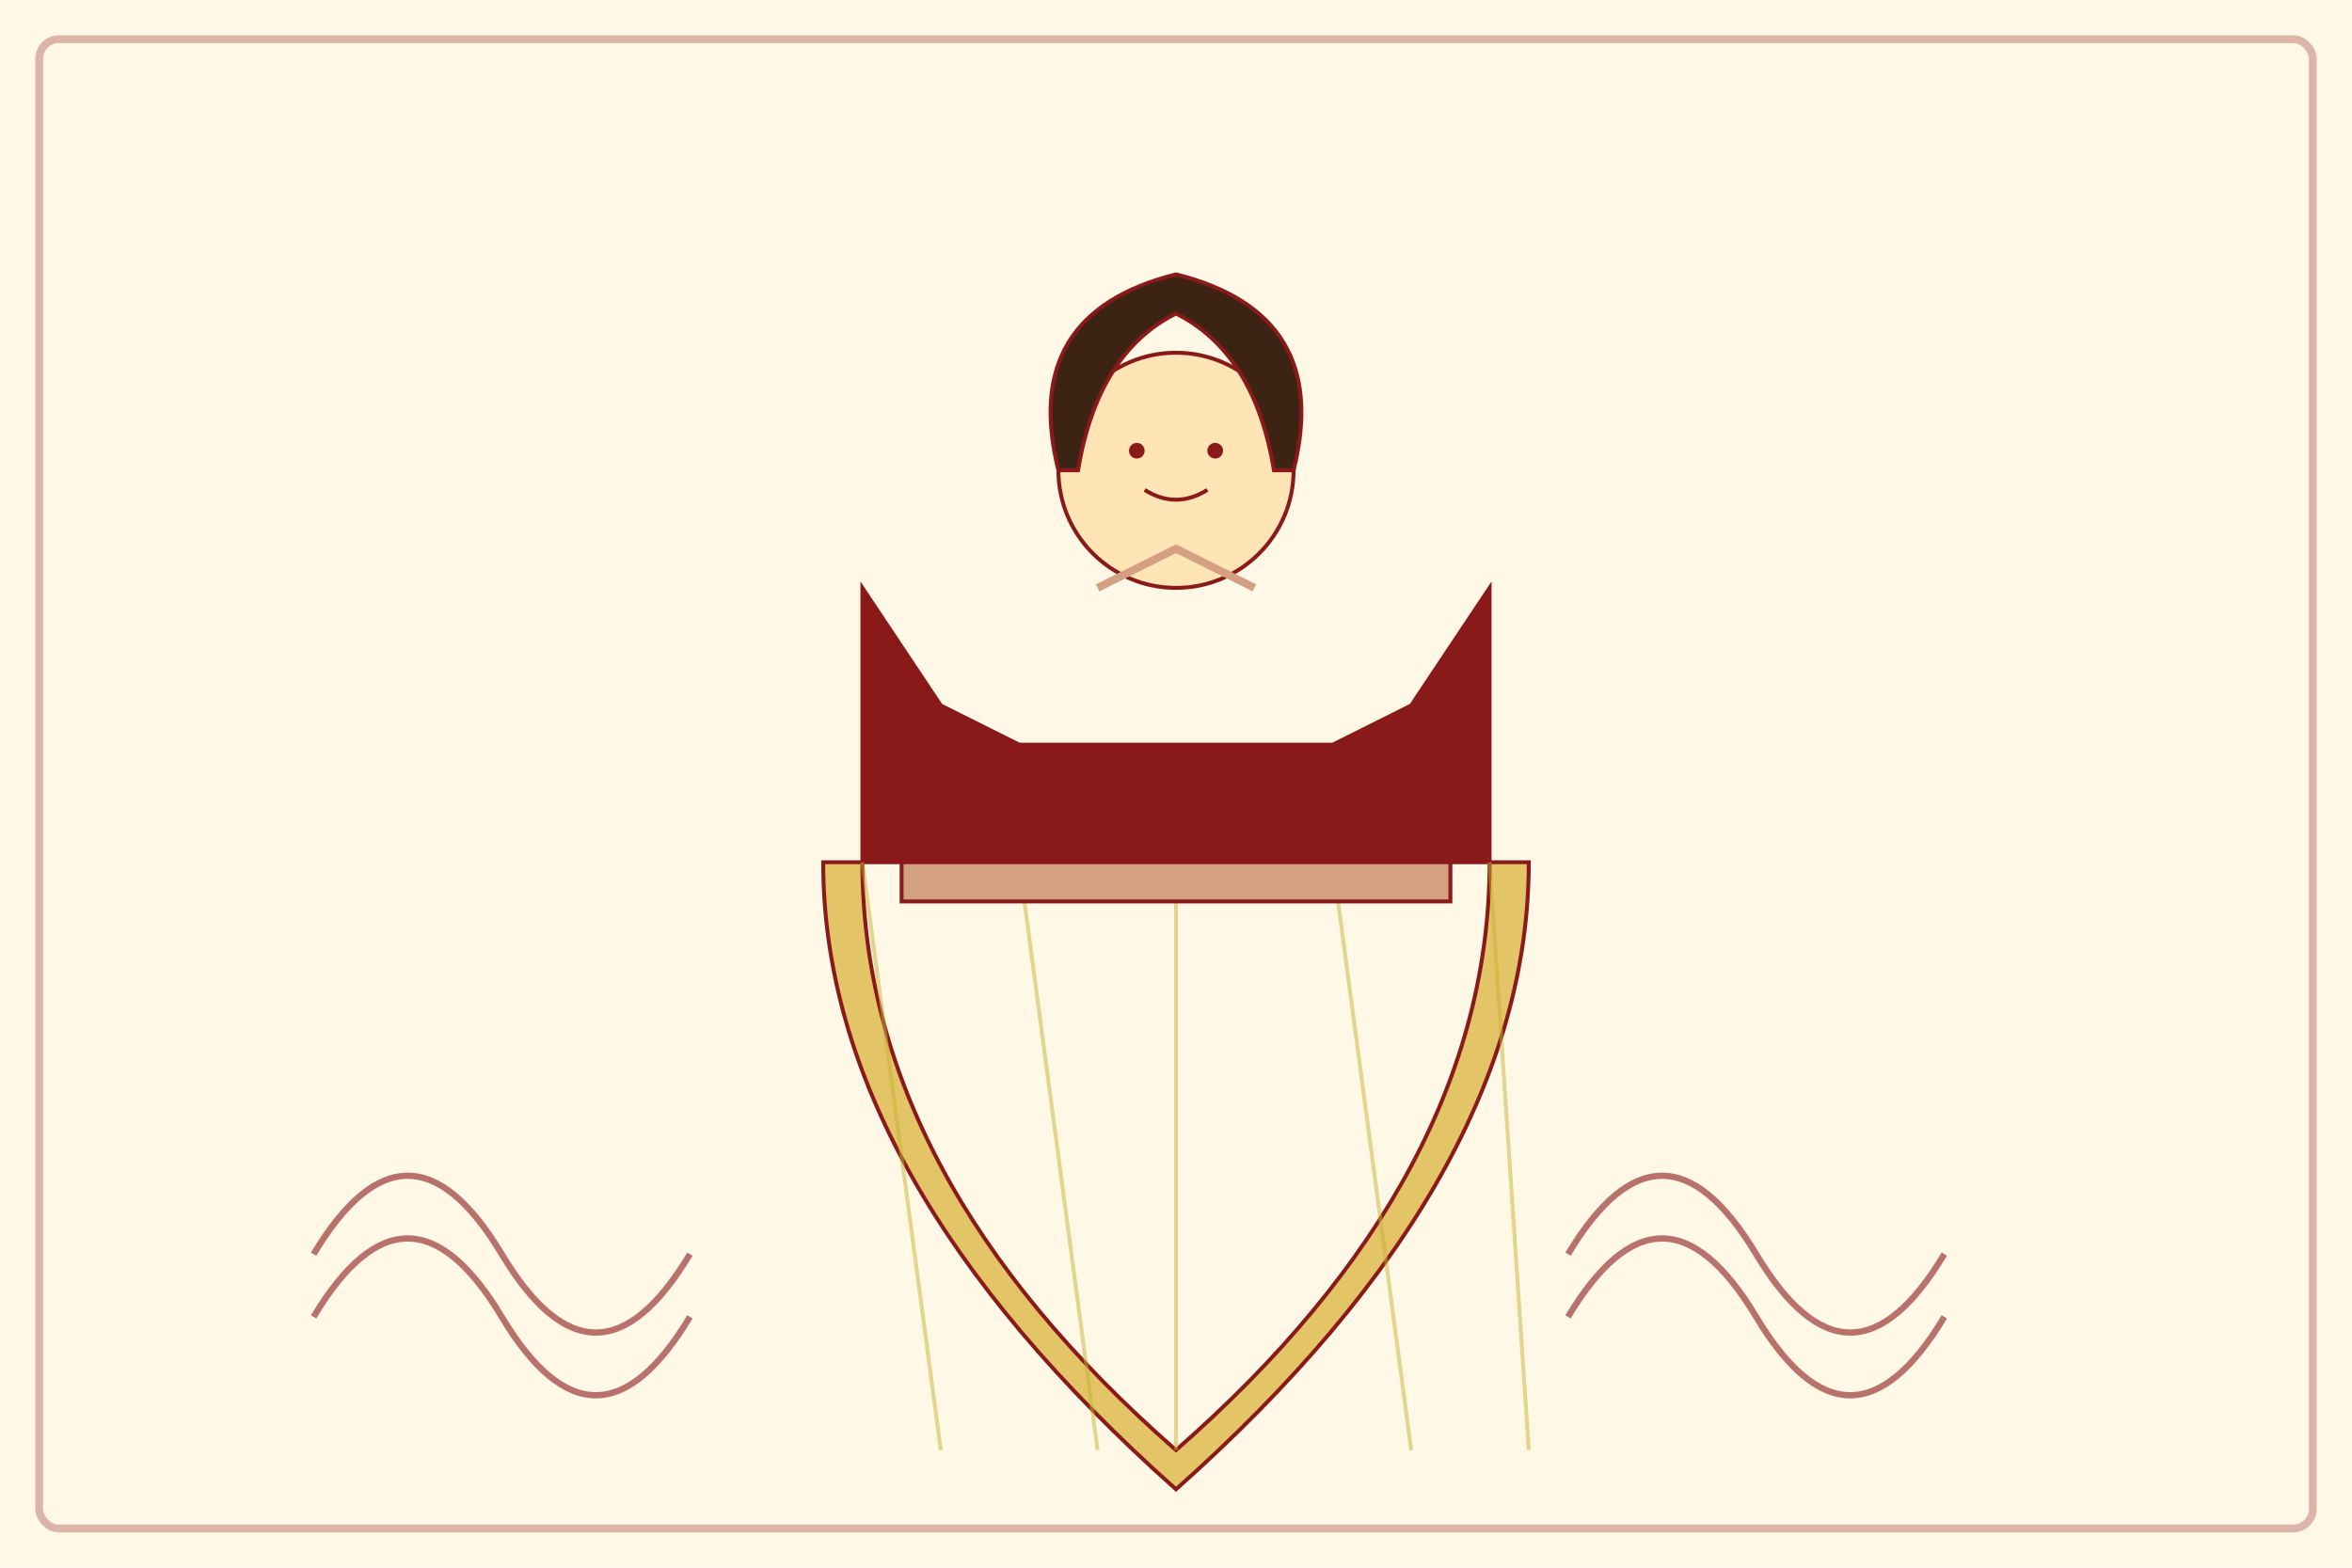 <svg width="600" height="400" viewBox="0 0 600 400" xmlns="http://www.w3.org/2000/svg">
  <!-- 背景 -->
  <rect width="600" height="400" fill="#FFF8E7"/>
  
  <!-- 装饰边框 -->
  <rect x="10" y="10" width="580" height="380" fill="none" stroke="#8A1A1A" stroke-width="2" opacity="0.3" rx="5" ry="5"/>
  
  <!-- 宋代仕女画像 -->
  <g transform="translate(300, 200)">
    <!-- 头部 -->
    <circle cx="0" cy="-80" r="30" fill="#FFE4B5" stroke="#8A1A1A" stroke-width="1"/>
    
    <!-- 发式 -->
    <path d="M-30,-80 Q-40,-120 0,-130 Q40,-120 30,-80 L25,-80 Q20,-110 0,-120 Q-20,-110 -25,-80 Z" 
          fill="#3D2314" stroke="#8A1A1A" stroke-width="1"/>
    
    <!-- 脸部特征 (简化) -->
    <circle cx="-10" cy="-85" r="2" fill="#8A1A1A"/>
    <circle cx="10" cy="-85" r="2" fill="#8A1A1A"/>
    <path d="M-8,-75 Q0,-70 8,-75" fill="none" stroke="#8A1A1A" stroke-width="1"/>
    
    <!-- 衣裳 -->
    <!-- 上衣 -->
    <path d="M-80,-50 L-60,-20 L-40,-10 L40,-10 L60,-20 L80,-50 L80,20 L-80,20 Z" 
          fill="#8A1A1A" stroke="#8A1A1A" stroke-width="1"/>
    
    <!-- 衣领 -->
    <path d="M-20,-50 L0,-60 L20,-50" fill="none" stroke="#D4A084" stroke-width="2"/>
    
    <!-- 下裙 -->
    <path d="M-90,20 Q-90,100 0,180 Q90,100 90,20 L80,20 Q80,100 0,170 Q-80,100 -80,20 Z" 
          fill="#E3C567" stroke="#8A1A1A" stroke-width="1"/>
    
    <!-- 裙纹 -->
    <path d="M-80,20 L-60,170 M-40,20 L-20,170 M0,20 L0,170 M40,20 L60,170 M80,20 L90,170" 
          stroke="#C9B037" stroke-width="1" opacity="0.5"/>
    
    <!-- 腰带 -->
    <rect x="-70" y="20" width="140" height="10" fill="#D4A084" stroke="#8A1A1A" stroke-width="1"/>
  </g>
  
  <!-- 装饰书法元素 -->
  <g transform="translate(80, 320) scale(0.8)">
    <path d="M0,0 Q30,-50 60,0 T120,0" fill="none" stroke="#8A1A1A" stroke-width="2" opacity="0.6"/>
    <path d="M0,20 Q30,-30 60,20 T120,20" fill="none" stroke="#8A1A1A" stroke-width="2" opacity="0.6"/>
  </g>
  
  <g transform="translate(400, 320) scale(0.8)">
    <path d="M0,0 Q30,-50 60,0 T120,0" fill="none" stroke="#8A1A1A" stroke-width="2" opacity="0.6"/>
    <path d="M0,20 Q30,-30 60,20 T120,20" fill="none" stroke="#8A1A1A" stroke-width="2" opacity="0.6"/>
  </g>
</svg>